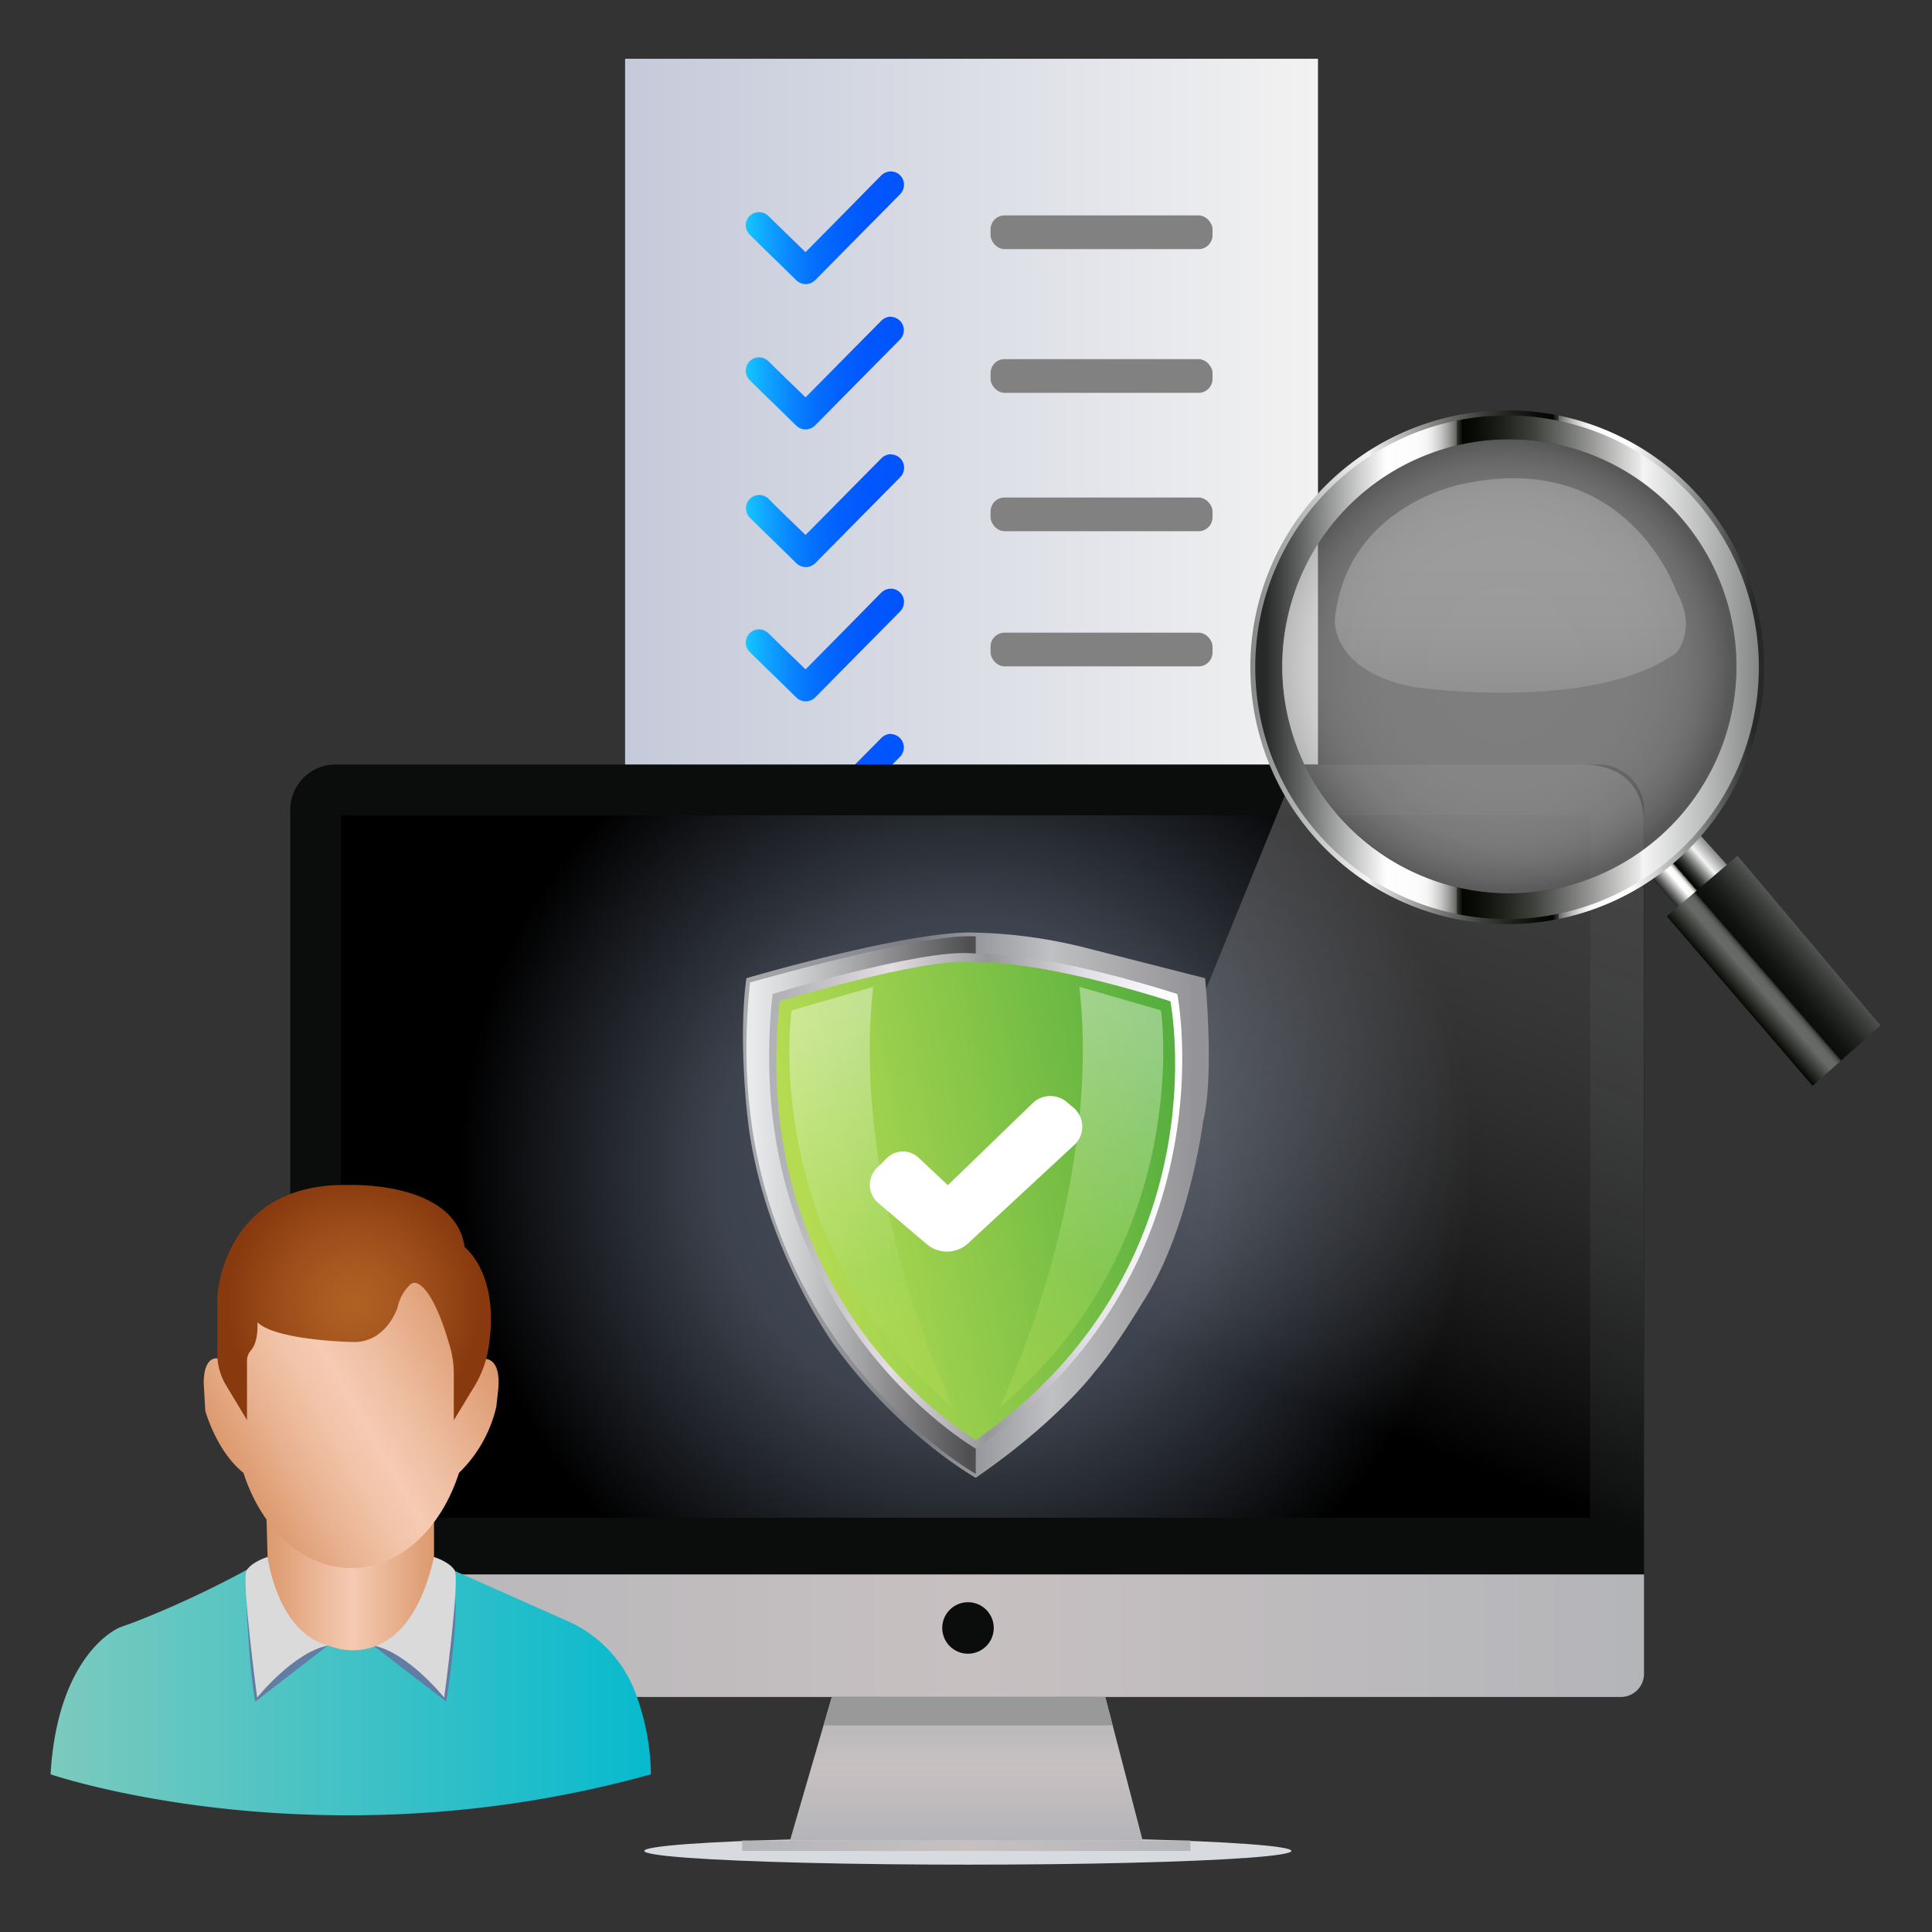 <svg id="Layer_1" data-name="Layer 1" xmlns="http://www.w3.org/2000/svg" xmlns:xlink="http://www.w3.org/1999/xlink" viewBox="0 0 426 426"><rect x="0" y="0" width="426" height="426" fill="#333333" stroke="none"/><defs><style>.cls-1{fill:#e8ebf0;}.cls-2{fill:#d7dadf;}.cls-3{fill:url(#linear-gradient);}.cls-4{fill:url(#linear-gradient-2);}.cls-5{fill:url(#linear-gradient-3);}.cls-6{fill:url(#linear-gradient-4);}.cls-7{fill:url(#linear-gradient-5);}.cls-8{fill:#818182;}.cls-9{fill:url(#linear-gradient-6);}.cls-10{fill:url(#linear-gradient-7);}.cls-11{fill:#0b0c0c;}.cls-12{fill:url(#radial-gradient);}.cls-13{fill:url(#linear-gradient-8);}.cls-14{fill:url(#linear-gradient-9);}.cls-15{fill:#999;}.cls-16{opacity:0.47;fill:url(#linear-gradient-10);}.cls-17{fill:url(#linear-gradient-11);}.cls-18{fill:url(#linear-gradient-12);}.cls-19{fill:url(#linear-gradient-13);}.cls-20{fill:url(#linear-gradient-14);}.cls-21{fill:url(#linear-gradient-15);}.cls-22,.cls-23{opacity:0.38;}.cls-22{fill:url(#linear-gradient-16);}.cls-23{fill:url(#linear-gradient-17);}.cls-24{fill:#fff;}.cls-25{fill:url(#linear-gradient-18);}.cls-26{fill:#627ca3;}.cls-27{fill:#dadada;}.cls-28{fill:url(#linear-gradient-19);}.cls-29{fill:url(#linear-gradient-20);}.cls-30{fill:url(#radial-gradient-2);}.cls-31{opacity:0.5;fill:url(#radial-gradient-3);}.cls-32{fill:url(#linear-gradient-21);}.cls-33{fill:url(#linear-gradient-22);}.cls-34{fill:url(#linear-gradient-23);}.cls-35{opacity:0.24;fill:url(#linear-gradient-24);}.cls-36{fill:url(#linear-gradient-25);}</style><linearGradient id="linear-gradient" x1="163.64" y1="406.97" x2="262.49" y2="406.97" gradientUnits="userSpaceOnUse"><stop offset="0" stop-color="#b4b5b9"/><stop offset="0.5" stop-color="#c7c0c1"/><stop offset="1" stop-color="#b4b5b9"/></linearGradient><linearGradient id="linear-gradient-2" x1="137.83" y1="108.46" x2="290.61" y2="108.46" gradientUnits="userSpaceOnUse"><stop offset="0" stop-color="#c5cada"/><stop offset="1" stop-color="#f2f2f2"/></linearGradient><linearGradient id="linear-gradient-3" x1="164.46" y1="50.23" x2="199.38" y2="50.23" gradientUnits="userSpaceOnUse"><stop offset="0" stop-color="#15c6ff"/><stop offset="0.13" stop-color="#0fa5ff"/><stop offset="0.27" stop-color="#0a88ff"/><stop offset="0.42" stop-color="#0571ff"/><stop offset="0.58" stop-color="#0261ff"/><stop offset="0.76" stop-color="#0157ff"/><stop offset="1" stop-color="#0054ff"/></linearGradient><linearGradient id="linear-gradient-4" x1="164.46" y1="82.25" x2="199.38" y2="82.25" xlink:href="#linear-gradient-3"/><linearGradient id="linear-gradient-5" x1="164.46" y1="112.6" x2="199.38" y2="112.6" xlink:href="#linear-gradient-3"/><linearGradient id="linear-gradient-6" x1="164.46" y1="142.23" x2="199.38" y2="142.23" xlink:href="#linear-gradient-3"/><linearGradient id="linear-gradient-7" x1="164.46" y1="174.25" x2="199.38" y2="174.25" xlink:href="#linear-gradient-3"/><radialGradient id="radial-gradient" cx="212.9" cy="257.21" r="111.73" gradientUnits="userSpaceOnUse"><stop offset="0" stop-color="#474e5d"/><stop offset="0.49" stop-color="#3d434e"/><stop offset="1"/></radialGradient><linearGradient id="linear-gradient-8" x1="63.97" y1="360.67" x2="362.5" y2="360.67" xlink:href="#linear-gradient"/><linearGradient id="linear-gradient-9" x1="213.07" y1="405.82" x2="213.07" y2="374.18" xlink:href="#linear-gradient"/><linearGradient id="linear-gradient-10" x1="353.81" y1="182.68" x2="301.2" y2="314.13" gradientUnits="userSpaceOnUse"><stop offset="0" stop-color="#838182"/><stop offset="1" stop-color="#f7f7f7" stop-opacity="0"/></linearGradient><linearGradient id="linear-gradient-11" x1="216.62" y1="265.72" x2="264.23" y2="265.72" gradientUnits="userSpaceOnUse"><stop offset="0" stop-color="#1a1a1a"/><stop offset="0.16" stop-color="#303030"/><stop offset="0.49" stop-color="#686869"/><stop offset="0.96" stop-color="#c1c2c3"/><stop offset="1" stop-color="#cacbcc"/></linearGradient><linearGradient id="linear-gradient-12" x1="166.82" y1="265.73" x2="263.5" y2="265.73" gradientUnits="userSpaceOnUse"><stop offset="0" stop-color="#a5a7aa"/><stop offset="0.2" stop-color="#909196"/><stop offset="0.37" stop-color="#797a80"/><stop offset="0.63" stop-color="#b5b6b9"/><stop offset="0.67" stop-color="#bfc0c2"/><stop offset="1" stop-color="#949397"/></linearGradient><linearGradient id="linear-gradient-13" x1="166.05" y1="265.72" x2="213.65" y2="265.72" gradientUnits="userSpaceOnUse"><stop offset="0" stop-color="#e8eaeb"/><stop offset="0.18" stop-color="#d2d4d5"/><stop offset="0.55" stop-color="#9b9b9d"/><stop offset="1" stop-color="#4f4e50"/></linearGradient><linearGradient id="linear-gradient-14" x1="172.25" y1="264.79" x2="258.01" y2="264.79" gradientUnits="userSpaceOnUse"><stop offset="0" stop-color="#b1b2b5"/><stop offset="0.13" stop-color="#c7c5c8"/><stop offset="0.28" stop-color="#e4dee2"/><stop offset="0.44" stop-color="#b4b2b6"/><stop offset="0.53" stop-color="#96979a"/><stop offset="0.78" stop-color="#e2dee5"/><stop offset="1" stop-color="#fff"/></linearGradient><linearGradient id="linear-gradient-15" x1="179.01" y1="271.14" x2="262.01" y2="255.01" gradientUnits="userSpaceOnUse"><stop offset="0" stop-color="#b4db52"/><stop offset="1" stop-color="#56af3e"/></linearGradient><linearGradient id="linear-gradient-16" x1="1502.81" y1="308.2" x2="1474.79" y2="223.86" gradientTransform="matrix(-1, 0, 0, 1, 1725.12, 0)" gradientUnits="userSpaceOnUse"><stop offset="0" stop-color="#b4db52"/><stop offset="0.16" stop-color="#b1db56"/><stop offset="0.32" stop-color="#a9dd63"/><stop offset="0.35" stop-color="#a7dd66"/><stop offset="0.99" stop-color="#fff"/></linearGradient><linearGradient id="linear-gradient-17" x1="158.19" y1="308.2" x2="130.17" y2="223.86" gradientTransform="translate(50)" xlink:href="#linear-gradient-16"/><linearGradient id="linear-gradient-18" x1="11.15" y1="371.88" x2="143.53" y2="371.88" gradientUnits="userSpaceOnUse"><stop offset="0" stop-color="#7ccabd"/><stop offset="1" stop-color="#07bace"/></linearGradient><linearGradient id="linear-gradient-19" x1="58.76" y1="349.26" x2="95.65" y2="349.26" gradientUnits="userSpaceOnUse"><stop offset="0" stop-color="#dc996d"/><stop offset="0.51" stop-color="#f5cbb3"/><stop offset="1" stop-color="#dc996d"/></linearGradient><linearGradient id="linear-gradient-20" x1="52.51" y1="325.5" x2="105.59" y2="294.86" gradientUnits="userSpaceOnUse"><stop offset="0" stop-color="#dc996d"/><stop offset="0.19" stop-color="#e8b18f"/><stop offset="0.38" stop-color="#f2c4a9"/><stop offset="0.49" stop-color="#f5cbb3"/><stop offset="0.65" stop-color="#eebea1"/><stop offset="0.97" stop-color="#de9c72"/><stop offset="1" stop-color="#dc996d"/></linearGradient><radialGradient id="radial-gradient-2" cx="78.09" cy="287.22" r="28.13" gradientUnits="userSpaceOnUse"><stop offset="0" stop-color="#b06124"/><stop offset="0.33" stop-color="#a7581f"/><stop offset="0.85" stop-color="#904113"/><stop offset="1" stop-color="#88390e"/></radialGradient><radialGradient id="radial-gradient-3" cx="322.89" cy="105.91" r="44.99" gradientTransform="translate(-26.44 29.06) scale(1.11 1.11)" gradientUnits="userSpaceOnUse"><stop offset="0.14" stop-color="#cacaca"/><stop offset="0.54" stop-color="#c8c8c8"/><stop offset="0.69" stop-color="#c1c1c1"/><stop offset="0.8" stop-color="#b6b6b6"/><stop offset="0.88" stop-color="#a5a5a5"/><stop offset="0.95" stop-color="#8f8f8f"/><stop offset="1" stop-color="#7b7b7b"/></radialGradient><linearGradient id="linear-gradient-21" x1="366.17" y1="196.12" x2="377.19" y2="186.54" gradientUnits="userSpaceOnUse"><stop offset="0.02" stop-color="#262927"/><stop offset="0.11" stop-color="#747675"/><stop offset="0.26" stop-color="#fefefe"/><stop offset="0.32" stop-color="#fcfcfc"/><stop offset="0.34" stop-color="#f5f6f5"/><stop offset="0.35" stop-color="#eaeaea"/><stop offset="0.36" stop-color="#d9d9d9"/><stop offset="0.37" stop-color="#c3c4c3"/><stop offset="0.38" stop-color="#a8a9a7"/><stop offset="0.39" stop-color="#888a87"/><stop offset="0.4" stop-color="#636561"/><stop offset="0.4" stop-color="#383b36"/><stop offset="0.41" stop-color="#0b0e08"/><stop offset="0.41" stop-color="#030600"/><stop offset="0.44" stop-color="#0a0d07"/><stop offset="0.49" stop-color="#1d201b"/><stop offset="0.55" stop-color="#3d3f3b"/><stop offset="0.61" stop-color="#696b68"/><stop offset="0.68" stop-color="#a2a3a1"/><stop offset="0.76" stop-color="#e6e6e6"/><stop offset="0.77" stop-color="#f5f5f5"/><stop offset="0.9" stop-color="#b7b8b8"/><stop offset="1" stop-color="#858786"/></linearGradient><linearGradient id="linear-gradient-22" x1="275.66" y1="147.13" x2="388.95" y2="147.13" gradientUnits="userSpaceOnUse"><stop offset="0" stop-color="#858786"/><stop offset="0.1" stop-color="#b7b8b8"/><stop offset="0.23" stop-color="#f5f5f5"/><stop offset="0.24" stop-color="#e6e6e6"/><stop offset="0.32" stop-color="#a2a3a1"/><stop offset="0.39" stop-color="#696b68"/><stop offset="0.45" stop-color="#3d3f3b"/><stop offset="0.51" stop-color="#1d201b"/><stop offset="0.56" stop-color="#0a0d07"/><stop offset="0.59" stop-color="#030600"/><stop offset="0.59" stop-color="#0b0e08"/><stop offset="0.6" stop-color="#383b36"/><stop offset="0.6" stop-color="#636561"/><stop offset="0.61" stop-color="#888a87"/><stop offset="0.62" stop-color="#a8a9a7"/><stop offset="0.63" stop-color="#c3c4c3"/><stop offset="0.64" stop-color="#d9d9d9"/><stop offset="0.65" stop-color="#eaeaea"/><stop offset="0.66" stop-color="#f5f6f5"/><stop offset="0.68" stop-color="#fcfcfc"/><stop offset="0.74" stop-color="#fefefe"/><stop offset="0.89" stop-color="#747675"/><stop offset="0.98" stop-color="#262927"/></linearGradient><linearGradient id="linear-gradient-23" x1="276.79" y1="147.13" x2="387.82" y2="147.13" xlink:href="#linear-gradient-21"/><linearGradient id="linear-gradient-24" x1="333.02" y1="105.44" x2="333.02" y2="152.74" gradientUnits="userSpaceOnUse"><stop offset="0" stop-color="#fff"/><stop offset="0.41" stop-color="#fdfdfd"/><stop offset="0.63" stop-color="#f5f5f5"/><stop offset="0.8" stop-color="#e7e7e7"/><stop offset="0.95" stop-color="#d4d4d4"/><stop offset="1" stop-color="#cbcbcb"/></linearGradient><linearGradient id="linear-gradient-25" x1="383.5" y1="220.82" x2="399.18" y2="207.18" gradientUnits="userSpaceOnUse"><stop offset="0" stop-color="#040601"/><stop offset="0.26" stop-color="#686a68"/><stop offset="0.33" stop-color="#666866"/><stop offset="0.35" stop-color="#5f625f"/><stop offset="0.37" stop-color="#545654"/><stop offset="0.39" stop-color="#434543"/><stop offset="0.4" stop-color="#2d302d"/><stop offset="0.41" stop-color="#131612"/><stop offset="0.41" stop-color="#0a0d09"/><stop offset="0.53" stop-color="#111410"/><stop offset="0.7" stop-color="#242724"/><stop offset="0.9" stop-color="#434543"/><stop offset="1" stop-color="#565857"/></linearGradient></defs><title>pamindex-icon-7</title><circle class="cls-1" cx="213.72" cy="172.57" r="1.81"/><ellipse class="cls-2" cx="213.4" cy="408.12" rx="71.34" ry="3.03"/><rect class="cls-3" x="163.64" y="405.82" width="98.85" height="2.31"/><rect class="cls-4" x="137.83" y="12.96" width="152.78" height="190.98"/><path class="cls-5" d="M165.32,51.76l1,1,2.45,2.4,3,2.9,2.56,2.51,1.25,1.22,0,0a3,3,0,0,0,2.07.86,3.1,3.1,0,0,0,2.08-.86l1.87-1.89,4.49-4.55c1.81-1.83,3.62-3.67,5.44-5.5l4.67-4.72c.76-.78,1.53-1.54,2.28-2.32l0,0a3,3,0,0,0,.85-2.07,2.92,2.92,0,0,0-2.93-2.94,3.07,3.07,0,0,0-2.07.86l-1.88,1.9L188,45.09l-5.43,5.5-4.68,4.73-.27.28-1.37-1.34-3-2.9-2.57-2.51c-.41-.41-.82-.82-1.24-1.22l0,0a3.05,3.05,0,0,0-2.08-.86,3,3,0,0,0-2.07.86,2.9,2.9,0,0,0-.86,2.07A3,3,0,0,0,165.32,51.76Z"/><path class="cls-6" d="M196.45,69.81a3.07,3.07,0,0,0-2.07.86l-1.88,1.9L188,77.11l-5.43,5.5-4.68,4.73-.27.28-1.37-1.34-3-2.9-2.57-2.51c-.41-.41-.82-.82-1.24-1.22l0,0a3.05,3.05,0,0,0-2.08-.86,3,3,0,0,0-2.07.86,2.9,2.9,0,0,0-.86,2.08,3,3,0,0,0,.86,2.07l1,1,2.45,2.4,3,2.9,2.56,2.51,1.25,1.22,0,0a3,3,0,0,0,2.07.86,3.05,3.05,0,0,0,2.08-.86l1.87-1.89,4.49-4.55,5.44-5.5,4.67-4.72c.76-.77,1.53-1.54,2.28-2.31l0,0a2.94,2.94,0,0,0-2.08-5Z"/><path class="cls-7" d="M196.45,100.16a3,3,0,0,0-2.07.86l-1.88,1.89L188,107.46l-5.43,5.5-4.68,4.72-.27.28-1.37-1.33-3-2.9-2.57-2.51L169.49,110h0a3.05,3.05,0,0,0-2.08-.86,3,3,0,0,0-2.07.86,2.9,2.9,0,0,0-.86,2.07,3,3,0,0,0,.86,2.08l1,1,2.45,2.4,3,2.91,2.56,2.51,1.25,1.22,0,0a3,3,0,0,0,2.07.86,3.1,3.1,0,0,0,2.08-.86c.62-.63,1.24-1.27,1.87-1.9l4.49-4.54q2.72-2.76,5.44-5.5l4.67-4.73c.76-.77,1.53-1.53,2.28-2.31l0,0a3,3,0,0,0,.85-2.08,2.92,2.92,0,0,0-2.93-2.93Z"/><rect class="cls-8" x="218.42" y="47.5" width="48.94" height="7.43" rx="3.07"/><rect class="cls-8" x="218.42" y="79.19" width="48.94" height="7.43" rx="3.07"/><rect class="cls-8" x="218.42" y="109.7" width="48.94" height="7.43" rx="3.07"/><path class="cls-9" d="M165.32,143.76l1,1,2.45,2.4,3,2.9,2.56,2.51,1.25,1.22,0,0a3,3,0,0,0,2.07.86,3.1,3.1,0,0,0,2.08-.86l1.87-1.89,4.49-4.55c1.81-1.83,3.62-3.67,5.44-5.5l4.67-4.72c.76-.78,1.53-1.54,2.28-2.32l0,0a3,3,0,0,0,.85-2.07,2.92,2.92,0,0,0-2.93-2.94,3.07,3.07,0,0,0-2.07.86l-1.88,1.9L188,137.09l-5.43,5.5-4.68,4.73-.27.28-1.37-1.34-3-2.9-2.57-2.51c-.41-.41-.82-.82-1.24-1.22l0,0a3.05,3.05,0,0,0-2.08-.86,3,3,0,0,0-2.07.86,2.9,2.9,0,0,0-.86,2.07A3,3,0,0,0,165.32,143.76Z"/><path class="cls-10" d="M196.45,161.81a3.07,3.07,0,0,0-2.07.86l-1.88,1.9L188,169.11l-5.43,5.5-4.68,4.73-.27.28-1.37-1.34-3-2.9-2.57-2.51c-.41-.41-.82-.82-1.24-1.22l0,0a3.05,3.05,0,0,0-2.08-.86,3,3,0,0,0-2.07.86,2.9,2.9,0,0,0-.86,2.08,3,3,0,0,0,.86,2.07l1,1,2.45,2.4,3,2.9,2.56,2.51,1.25,1.22,0,0a3,3,0,0,0,2.07.86,3.05,3.05,0,0,0,2.08-.86l1.87-1.89,4.49-4.55,5.44-5.5,4.67-4.72c.76-.77,1.53-1.54,2.28-2.31l0,0a2.94,2.94,0,0,0-2.08-5Z"/><rect class="cls-8" x="218.42" y="139.5" width="48.94" height="7.43" rx="3.07"/><rect class="cls-8" x="218.42" y="171.19" width="48.94" height="7.43" rx="3.07"/><path class="cls-11" d="M74,168.57H352.5a10,10,0,0,1,10,10V347.16a0,0,0,0,1,0,0H64a0,0,0,0,1,0,0V178.57A10,10,0,0,1,74,168.57Z"/><rect class="cls-12" x="75.17" y="179.78" width="275.46" height="154.87"/><path class="cls-13" d="M64,347.16H362.5a0,0,0,0,1,0,0v21.89a5.13,5.13,0,0,1-5.13,5.13H69.09A5.13,5.13,0,0,1,64,369.06V347.16A0,0,0,0,1,64,347.16Z"/><circle class="cls-11" cx="213.44" cy="358.96" r="5.68"/><polygon class="cls-14" points="251.95 405.82 174.19 405.82 183.41 374.18 243.71 374.18 251.95 405.82"/><polygon class="cls-15" points="245.34 380.44 181.59 380.44 183.41 374.18 243.71 374.18 245.34 380.44"/><path class="cls-16" d="M286.08,168.57,213.46,347.16h149V181.7s1.17-13.13-13.82-13.13Z"/><path class="cls-17" d="M264.59,216.61s-30.7-9.16-47.13-10.09h-.3q-1,0-2-.06V325l0,0C274.93,284.21,265.64,222.51,264.59,216.61Z"/><path class="cls-18" d="M164.57,215.69S201,205,215.15,205.64a109.34,109.34,0,0,1,24.68,3.46l25.89,6.59s2.1,21.35-.43,31.52c0,0-2.94,23.64-13.16,39.67,0,0-6.33,10.56-10.66,15.5,0,0-8.05,10.91-26.32,23.47,0,0-16.81-9.36-31.27-29.36,0,0-15.41-21.39-18.88-48.67C165,247.82,162.67,229.89,164.57,215.69Z"/><path class="cls-19" d="M215.15,206.48H215c-11.39-.83-49.42,10.1-49.63,10.16-8.08,74.57,48,107.33,49.78,108.35Z"/><path class="cls-20" d="M170.35,219.18s32.08-9.75,43.59-9c1,.06,2,.1,3,.12,4.55.08,18,1.1,42.65,8.87,0,0,12.14,60.78-44.42,100.26C215.19,319.44,162.7,289.29,170.35,219.18Z"/><path class="cls-21" d="M171.91,220.77s31-9.41,42.07-8.68c1,.06,1.94.1,2.92.11,4.39.09,17.39,1.07,41.16,8.57,0,0,11.72,58.66-42.87,96.76C215.19,317.53,164.52,288.43,171.91,220.77Z"/><path class="cls-22" d="M238,217.59l18,5.2s7.45,51.27-35.68,87.64C220.29,310.43,243.16,263.61,238,217.59Z"/><path class="cls-23" d="M192.54,217.59l-18,5.2s-7.45,51.27,35.68,87.64C210.21,310.43,187.35,263.61,192.54,217.59Z"/><path class="cls-24" d="M193.66,265.26l10.68,9.07a6.89,6.89,0,0,0,9.15-.2l23.39-21.68a5.49,5.49,0,0,0-.17-8.21L235.23,243a5.61,5.61,0,0,0-7.53.24L209,261.33l-6.51-6.11a5,5,0,0,0-6.85.06l-2.24,2.19A5.28,5.28,0,0,0,193.66,265.26Z"/><path class="cls-25" d="M11.15,391.23s59.41,20.35,132.38,0a53,53,0,0,0-4-19.42,28.2,28.2,0,0,0-14.38-14.37L99.86,346.2l-4.34-2.71H59.17a219.7,219.7,0,0,1-29.4,14.13c-.91.35-1.84.66-2.77,1C24.05,359.56,12.57,366.79,11.15,391.23Z"/><path class="cls-26" d="M82.3,362.83,98.39,375.2s2.52-15.29,2-23Z"/><path class="cls-27" d="M95.65,343.3s3.35,1,4.59,2.92-2.3,28.1-2.3,28.1-8-10-15.64-11.49c0,0,5.48-3.18,8.4-7.6Z"/><path class="cls-26" d="M72.29,362.83l-16,12.37s-1.16-4.87-2-22.36Z"/><path class="cls-27" d="M59,343.3s-3.36,1-4.6,2.92,2.3,28.1,2.3,28.1,8-10,15.64-11.49c0,0-5.48-3.18-8.39-7.6Z"/><path class="cls-28" d="M58.76,334.64,59,343.3s2.1,16.61,13.34,19.53c0,0,17.17,7.87,23.36-19.53v-8.66Z"/><path class="cls-29" d="M106.69,299.64l-4.52,1.17c-3.27-14.16-13.09-24.45-24.71-24.45s-21.25,10.09-24.61,24l-4.93-.84s-3-.62-3,5.48l.35,6.07s2.41,8.89,8.41,13.69h0c4,12.38,13.11,21,23.78,21s19.78-8.63,23.75-21h0a29.61,29.61,0,0,0,8.22-14.53l.44-4C110.49,299,106.69,299.64,106.69,299.64Z"/><path class="cls-30" d="M104.61,305.67l-4.55,7.49V302.93a21.46,21.46,0,0,0-.82-5.91c-1.29-4.58-4-12.68-7.3-14.06a1.43,1.43,0,0,0-1.44.24,9.47,9.47,0,0,0-2.81,5s-2.5,8.22-10.35,7.69c0,0-16.51-.35-20.58-4.33,0,0,.34,4.13-1.41,6.17a3.48,3.48,0,0,0-.89,2.27v13.12l-4.62-7.68a13.35,13.35,0,0,1-1.92-6.9V285.86s1.14-25,28.65-24.57h.6c2.58-.06,23.37-.06,25.28,13.69,0,0,8,6,5.22,22.49A23.13,23.13,0,0,1,104.61,305.67Z"/><circle class="cls-31" cx="332.82" cy="146.9" r="50.06"/><polygon class="cls-32" points="362.58 191.99 369.98 200.09 380.88 190.78 373.35 182.44 362.58 191.99"/><path class="cls-33" d="M332.31,90.48A56.65,56.65,0,1,0,389,147.13,56.65,56.65,0,0,0,332.31,90.48Zm.52,107.5a51.08,51.08,0,1,1,51.08-51.08A51.08,51.08,0,0,1,332.83,198Z"/><path class="cls-34" d="M332.31,91.61a55.52,55.52,0,1,0,55.51,55.52A55.52,55.52,0,0,0,332.31,91.61ZM332.82,197a50.07,50.07,0,1,1,50.06-50.07A50.07,50.07,0,0,1,332.82,197Z"/><path class="cls-35" d="M294.32,136.71s-.81,11.3,17.49,14.8c0,0,39.58,5.74,57.88-7.62,0,0,4.58-5.3,0-13.37,0,0-10.76-32-47.65-23.69C322,106.83,296.74,111.67,294.32,136.71Z"/><polygon class="cls-36" points="367.51 202.02 399.68 239.44 414.63 226.12 383.11 188.69 367.51 202.02"/></svg>
